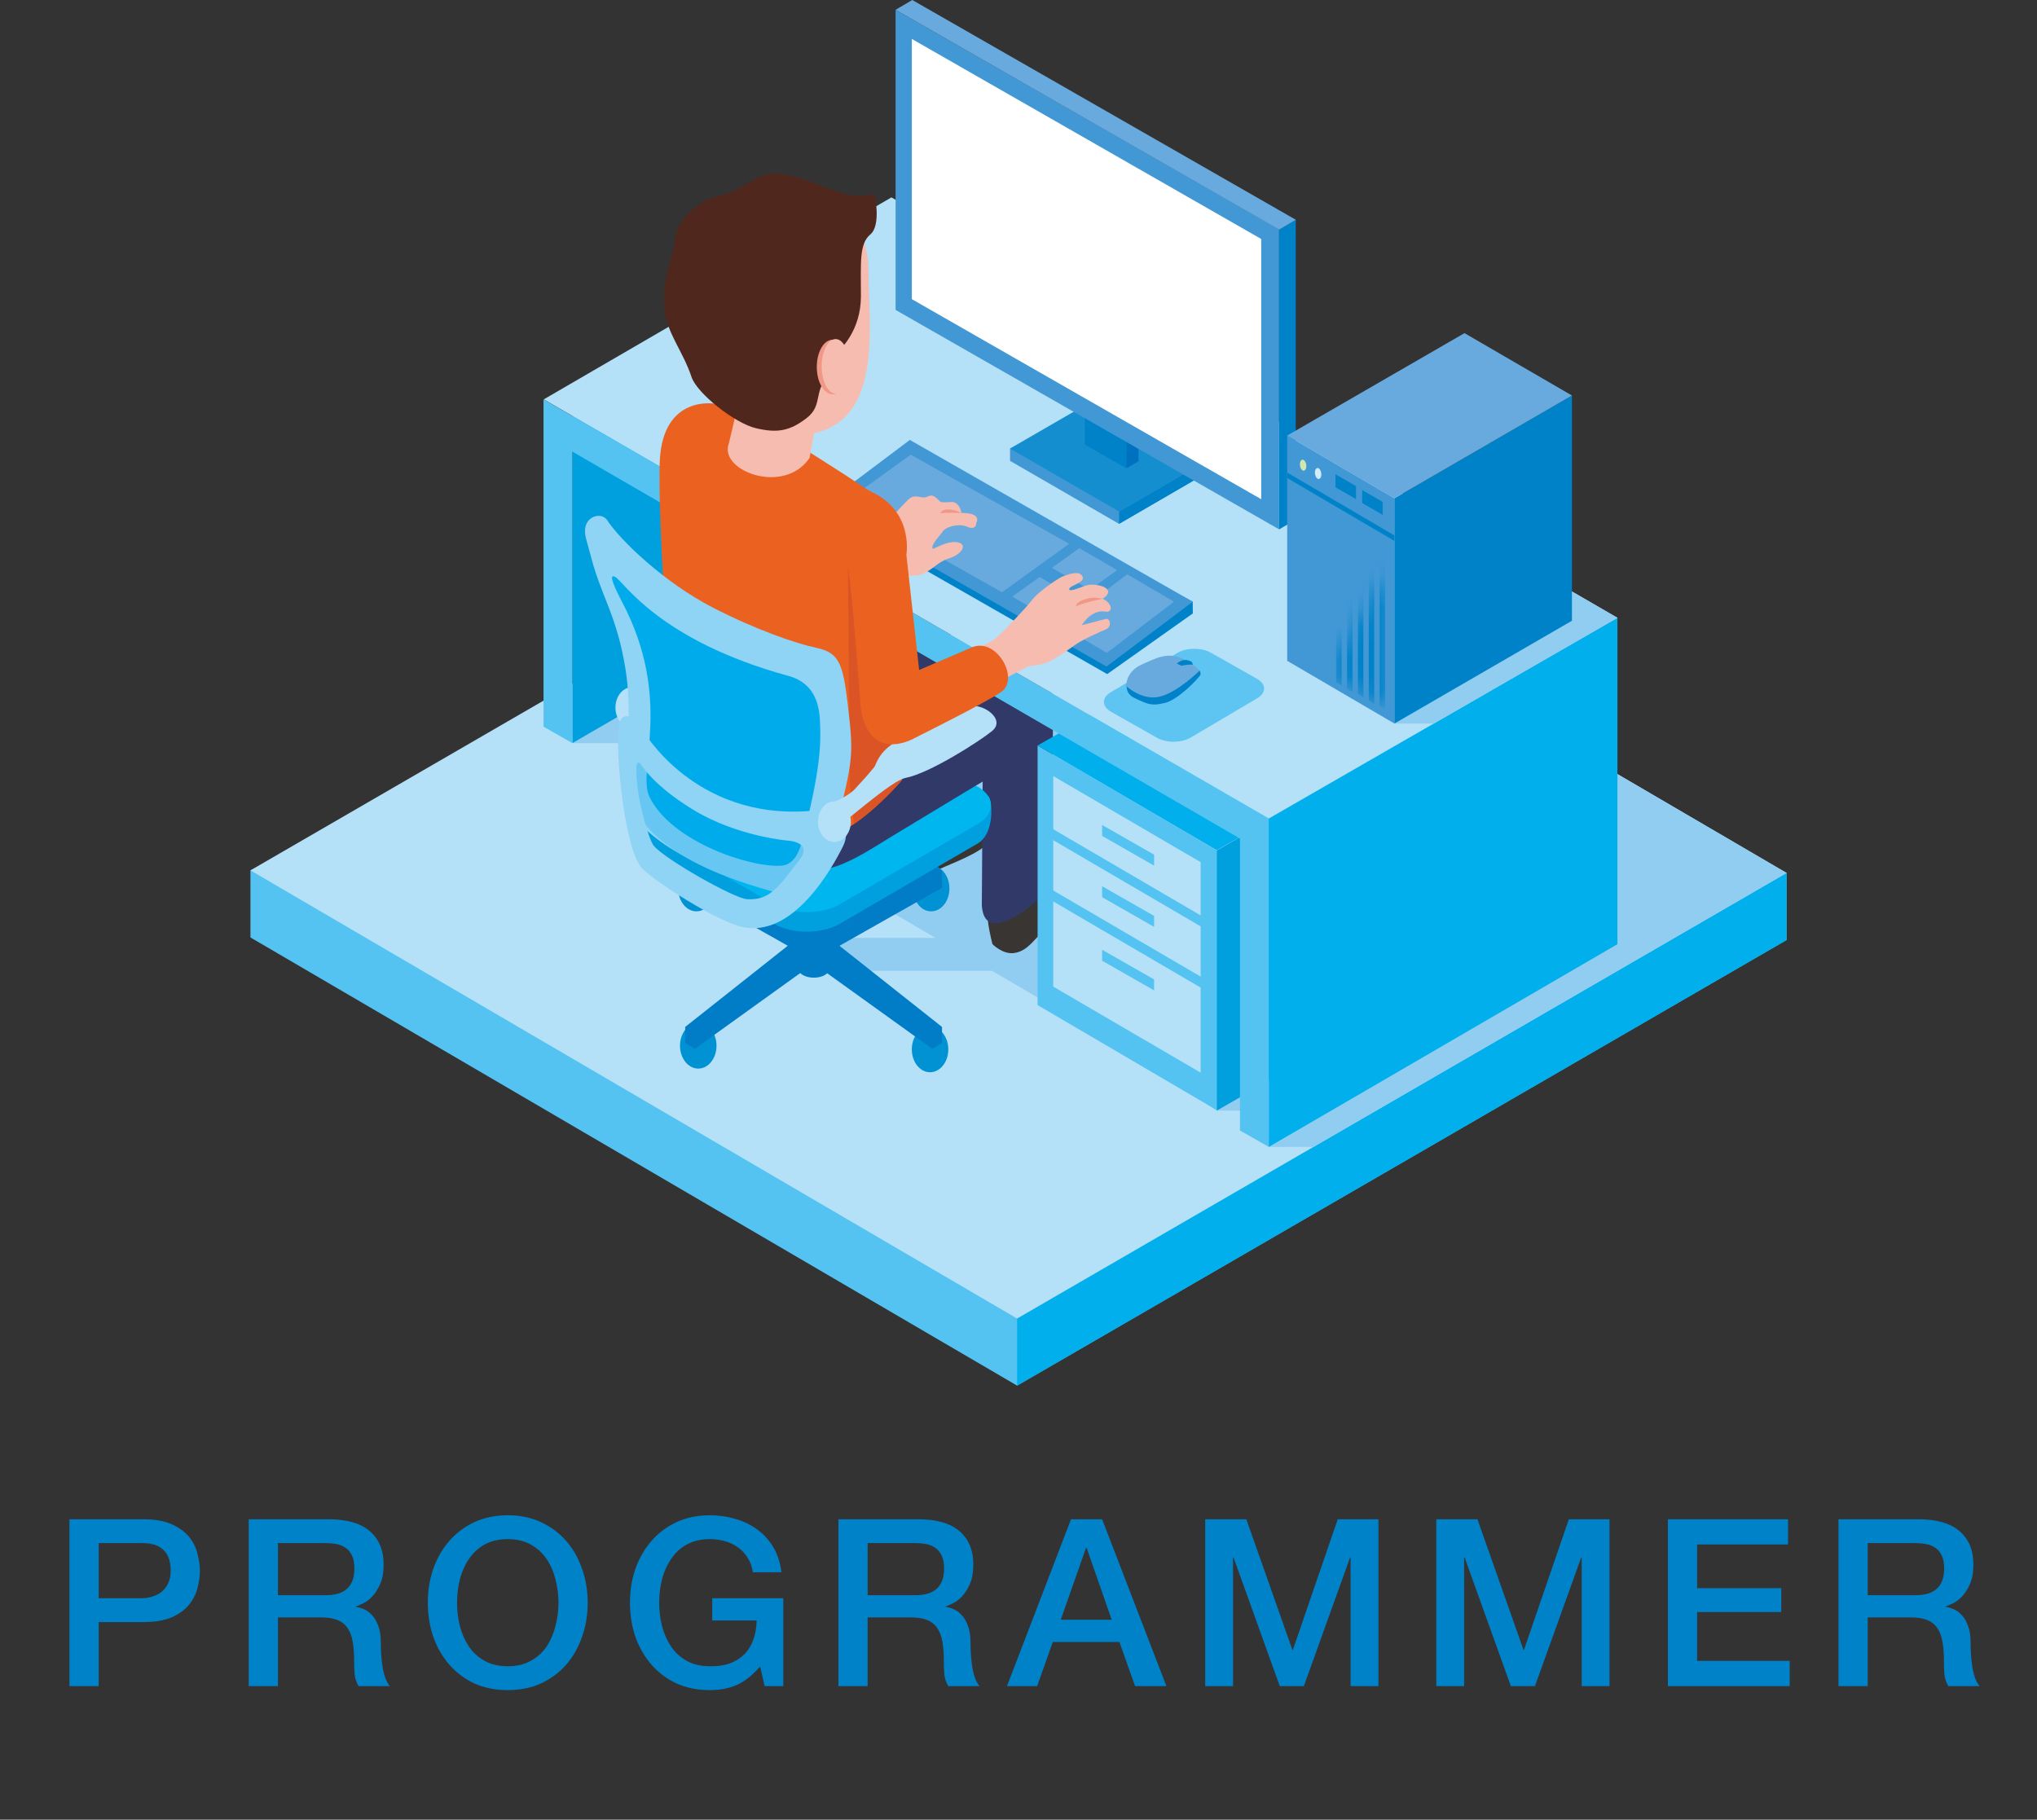 <svg width="122" height="109" viewBox="0 0 122 109" fill="none" xmlns="http://www.w3.org/2000/svg"><rect x="0" y="0" width="122" height="109" fill="#333333" stroke="none"/><g clip-path="url(#clip0_231_45)"><path d="M107 56.309L60.917 83L15 56.154V52.135L61.083 32.164L107 52.29V56.309Z" fill="#54C3F1"/><path d="M60.917 32.237V83L107 56.309V52.29L61.083 32.164L60.917 32.237Z" fill="#00AFEC"/><path d="M107 52.29L60.917 78.981L15 52.135L61.083 25.444L107 52.29Z" fill="#B5E1F8"/><path d="M61.083 25.444L34.258 40.981L34.28 44.514H43.445L50.233 52.785L56.026 56.18H48.593L48.484 58.152H59.415L66.52 62.313L72.876 66.528L75.429 66.526L75.991 68.703H78.662L107 52.29L61.083 25.444Z" fill="#91CDF1"/><path d="M52.961 49.09C52.961 49.09 52.97 50.774 53.075 51.49C53.158 52.062 53.324 52.706 53.324 52.706C53.324 52.706 53.923 53.335 54.612 53.247C55.508 53.133 55.9 52.248 56.356 52.021C56.813 51.791 58.847 51.066 59.242 50.398C60.246 48.704 59.168 48.505 58.143 48.505C57.117 48.505 54.758 48.38 54.758 48.38L52.964 49.092L52.961 49.09Z" fill="#393532"/><path d="M59.074 52.932C59.074 52.932 59.083 54.616 59.188 55.333C59.271 55.904 59.437 56.548 59.437 56.548C59.437 56.548 60.036 57.177 60.725 57.089C61.621 56.975 62.012 56.09 62.469 55.863C62.926 55.635 64.959 54.908 65.355 54.24C66.358 52.546 65.281 52.347 64.255 52.347C63.23 52.347 60.871 52.222 60.871 52.222L59.076 52.934L59.074 52.932Z" fill="#393532"/><path d="M59.994 40.639L50.541 46.52L43.193 43.29L39.542 45.233C39.542 45.233 39.313 47.859 40.684 49.232C42.052 50.603 44.678 51.471 47 52.459C48.58 53.131 51.072 51.58 52.439 50.575L58.853 46.807L58.803 54.259C59.03 57.116 62.909 53.232 62.909 53.232C62.909 53.232 63.075 44.44 63.075 42.124C63.075 38.676 59.994 40.639 59.994 40.639Z" fill="#313969"/><path d="M62.143 60.206L72.876 66.499V50.947L62.143 44.654V60.206Z" fill="#54C3F1"/><path d="M63.081 59.098L71.909 64.252V51.644L63.081 46.488V59.098Z" fill="#B5E1F8"/><path d="M85.682 59.135L72.876 66.528V50.947L85.682 43.555V59.135Z" fill="#009FDE"/><path d="M85.695 43.581L72.875 50.925L62.15 44.652L74.97 37.305L85.695 43.581Z" fill="#00AFEC"/><path d="M62.644 50.073L72.292 55.714V55.057L62.644 49.416V50.073Z" fill="#54C3F1"/><path d="M62.644 53.742L72.292 59.38V58.723L62.644 53.085V53.742Z" fill="#54C3F1"/><path d="M66.008 50.073L69.122 51.852V51.195L66.008 49.416V50.073Z" fill="#54C3F1"/><path d="M66.008 53.742L69.122 55.521V54.864L66.008 53.085V53.742Z" fill="#54C3F1"/><path d="M66.008 57.547L69.122 59.326V58.669L66.008 56.89V57.547Z" fill="#54C3F1"/><path d="M43.047 43.539L53.882 36.797C53.882 36.797 56.962 34.834 56.962 38.282C56.962 40.6 56.796 49.39 56.796 49.39C56.796 49.39 52.918 53.276 52.69 50.419L52.74 42.968L46.125 46.853L43.045 43.539H43.047Z" fill="#313969"/><path d="M96.871 36.979V56.557L75.991 68.701V49.026L96.871 36.979Z" fill="#00AFEC"/><path d="M55.156 12.862V32.412L34.28 44.514V24.91L55.156 12.862Z" fill="#009FDE"/><path d="M32.553 23.924V43.528L34.28 44.514V27.052L74.264 50.229V67.715L75.991 68.703V49.024L32.553 23.924Z" fill="#54C3F1"/><path d="M32.568 23.922L75.991 49.029L96.871 37.007L53.39 11.824L32.568 23.922Z" fill="#B5E1F8"/><path d="M56.864 53.221C56.864 53.977 56.374 54.59 55.771 54.59C55.167 54.59 54.678 53.977 54.678 53.221C54.678 52.465 55.167 51.852 55.771 51.852C56.374 51.852 56.864 52.465 56.864 53.221Z" fill="#0092D3"/><path d="M41.711 54.59C42.315 54.59 42.804 53.977 42.804 53.221C42.804 52.465 42.315 51.852 41.711 51.852C41.107 51.852 40.618 52.465 40.618 53.221C40.618 53.977 41.107 54.59 41.711 54.59Z" fill="#0092D3"/><path d="M48.742 55.398L41.37 52.152L41.042 52.358V53.179L48.742 57.536V55.398Z" fill="#007DC6"/><path d="M48.718 55.398L56.092 51.948L56.42 52.152V53.179L48.718 57.536V55.398Z" fill="#007DC6"/><path d="M49.651 57.981V51.14H47.806V58.04H47.824C47.824 58.329 48.235 58.563 48.742 58.563C49.249 58.563 49.66 58.329 49.66 58.04C49.66 58.02 49.654 58.001 49.649 57.981H49.651Z" fill="#007DC6"/><path d="M55.703 64.228C56.306 64.228 56.796 63.615 56.796 62.859C56.796 62.103 56.306 61.49 55.703 61.49C55.099 61.49 54.61 62.103 54.61 62.859C54.61 63.615 55.099 64.228 55.703 64.228Z" fill="#0092D3"/><path d="M42.913 62.64C42.913 63.396 42.424 64.009 41.82 64.009C41.217 64.009 40.727 63.396 40.727 62.64C40.727 61.884 41.217 61.271 41.82 61.271C42.424 61.271 42.913 61.884 42.913 62.64Z" fill="#0092D3"/><path d="M47.758 56.194L41.038 61.514V62.476L41.613 62.828L48.086 58.174V56.375C47.992 56.104 47.758 56.191 47.758 56.191V56.194Z" fill="#007DC6"/><path d="M49.697 56.194L56.418 61.514V62.476L55.843 62.828L49.369 58.174V56.375C49.417 56.112 49.697 56.191 49.697 56.191V56.194Z" fill="#007DC6"/><path d="M38.318 48.286C37.931 48.713 38.13 50.711 38.935 51.085L46.383 55.35C47.463 55.968 49.225 55.961 50.298 55.335L58.545 50.533C59.62 49.907 59.419 47.909 59.201 47.69L49.942 43.397C48.862 42.784 47.144 42.862 46.123 43.574L38.318 48.286Z" fill="#009FDE"/><path d="M38.828 47.495C37.809 48.207 37.857 49.296 38.937 49.913L46.385 54.178C47.465 54.796 49.227 54.789 50.301 54.163L58.547 49.361C59.623 48.735 59.616 47.721 58.536 47.108L49.944 42.225C48.864 41.612 47.146 41.691 46.125 42.402L38.83 47.497L38.828 47.495Z" fill="#00B6EE"/><path d="M58.853 46.81L53.954 49.771C52.096 50.866 49.741 52.634 48.16 51.962C45.839 50.974 43.213 50.106 41.844 48.735C40.474 47.362 40.703 44.735 40.703 44.735L43.191 43.292L50.539 46.523L57.968 41.969L58.851 46.812L58.853 46.81Z" fill="#313969"/><path d="M66.312 40.379L49.369 30.686L54.653 27.012L71.435 36.044L71.441 36.745L66.312 40.379Z" fill="#0082C9"/><path d="M73.415 27.667L67.023 31.38L60.493 27.606V26.868L66.87 23.92L73.415 27.667Z" fill="#4298D4"/><path d="M73.422 27.665L67.027 31.378V30.64L73.422 26.923V27.665Z" fill="#0082C9"/><path d="M73.415 26.929L67.023 30.64L60.493 26.868L66.87 23.179L73.415 26.929Z" fill="#148ECF"/><path d="M67.463 28.055L64.968 26.631V20.825L67.463 22.248V28.055Z" fill="#0082C9"/><path d="M68.184 27.63L67.462 28.055V22.255L68.184 21.83V27.63Z" fill="#0071BE"/><path d="M76.609 31.709L53.639 18.564V0.591L76.609 13.736V31.709Z" fill="#4298D4"/><path d="M75.536 29.902L54.612 17.92V2.333L75.536 14.315V29.902Z" fill="white"/><path d="M77.606 31.124L76.609 31.711V13.747L77.606 13.16V31.124Z" fill="#0082C9"/><path d="M77.609 13.165L76.612 13.752L53.639 0.587L54.638 0L77.609 13.165Z" fill="#69AADE"/><path d="M66.271 39.927L49.328 30.235L54.492 26.351L71.435 36.044L66.271 39.927Z" fill="#4298D4"/><path d="M75.289 40.663C75.844 40.979 75.849 41.502 75.3 41.826L71.314 44.181C70.764 44.505 69.861 44.514 69.303 44.199L66.533 42.63C65.978 42.315 65.974 41.791 66.522 41.467L70.508 39.112C71.056 38.788 71.962 38.779 72.519 39.095L75.287 40.663H75.289Z" fill="#5EC5F2"/><path d="M67.714 40.42C67.714 40.42 67.054 41.382 67.943 41.809C68.833 42.238 69.01 42.28 69.773 42.105C70.538 41.927 71.776 40.659 71.894 40.42C71.94 40.33 71.848 40.17 71.848 40.17C71.4 39.901 70.385 39.459 70.086 39.476C69.614 39.502 69.041 39.533 68.256 39.936C67.974 40.081 67.714 40.42 67.714 40.42Z" fill="#0082C9"/><path d="M67.445 41.086C67.445 41.086 68.381 41.986 69.458 41.73C70.538 41.471 71.846 40.17 71.846 40.17C71.846 40.17 71.699 39.947 70.976 39.533C70.001 38.977 69.211 39.434 68.332 39.829C67.438 40.23 67.443 41.086 67.443 41.086H67.445Z" fill="#69AADE"/><path d="M71.395 39.667C71.395 39.667 70.978 39.318 70.479 39.748L70.766 39.881C70.766 39.881 71.109 39.791 71.448 39.818L71.393 39.669L71.395 39.667Z" fill="#0082C9"/><path d="M62.891 37.051L60.624 35.737L62.264 34.563L64.531 35.877L62.891 37.051Z" fill="#69AADE"/><path d="M60.012 35.474L50.53 30.134L54.546 27.234L64.03 32.574L60.012 35.474Z" fill="#69AADE"/><path d="M65.267 35.327L63 34.013L64.64 32.837L66.907 34.151L65.267 35.327Z" fill="#69AADE"/><path d="M66.293 39.106L63.492 37.463L67.511 34.399L70.309 36.041L66.293 39.106Z" fill="#69AADE"/><path d="M47.566 34.926C47.566 34.926 51.667 32.894 52.176 32.381C52.561 31.998 53.449 30.874 54.378 29.945C54.828 29.494 55.156 29.945 55.567 29.739C55.95 29.547 56.147 29.939 56.346 30.068C56.413 30.112 57.082 30.068 57.082 30.068C57.533 30.191 57.574 30.725 57.574 30.725C58.851 30.725 58.475 31.299 58.475 31.299C58.475 31.299 58.51 31.812 57.902 31.544C57.43 31.339 56.636 31.544 56.448 31.853C56.326 32.053 55.751 32.602 55.854 32.867C55.884 32.946 56.848 32.276 57.478 32.521C57.909 32.69 57.579 33.214 56.809 33.459C56.12 33.676 55.895 34.131 55.163 34.416C54.817 34.552 53.578 34.442 53.132 34.578C51.827 34.977 48.705 37.143 48.705 37.143L47.568 34.924L47.566 34.926Z" fill="#F6BCB0"/><path d="M55.705 40.243L56.579 42.543L61.603 39.903C61.603 39.903 62.314 39.862 62.782 39.658C63.25 39.454 64.194 38.771 64.408 38.617C64.839 38.309 65.989 37.798 66.245 37.693C66.592 37.548 66.518 37.01 66.21 37.078L64.778 37.452C64.778 37.452 65.075 37.049 65.222 36.94C65.427 36.784 65.768 36.563 66.177 36.633C66.758 36.729 66.551 36.052 66.026 35.866C66.026 35.866 66.586 35.575 66.278 35.268C66.116 35.106 65.698 34.994 65.222 35.029C64.963 35.047 63.991 35.549 64.039 35.273C64.078 35.043 65.228 34.861 64.736 34.41C64.461 34.156 63.547 34.574 63.547 34.574C63.547 34.574 62.294 35.303 61.767 35.995C61.42 36.451 59.898 38.05 59.553 38.295C59.207 38.541 55.705 40.243 55.705 40.243Z" fill="#F6BCB0"/><path d="M83.513 43.342H85.868L96.871 37.007L89.305 32.627L83.513 43.342Z" fill="#91CDF1"/><path d="M83.513 29.849L77.093 26.09V39.583L83.513 43.34V29.849Z" fill="#4298D4"/><path d="M83.513 29.851L94.147 23.692V37.183L83.513 43.342V29.851Z" fill="#0082C9"/><path d="M94.147 23.692L83.513 29.851L77.093 26.09L87.711 19.955L94.147 23.692Z" fill="#69AADE"/><path d="M77.869 27.937C77.908 28.114 78.02 28.226 78.118 28.187C78.216 28.147 78.262 27.97 78.223 27.794C78.184 27.617 78.072 27.505 77.974 27.545C77.875 27.584 77.829 27.759 77.869 27.937Z" fill="#D5E6AC"/><path d="M78.767 28.434C78.807 28.611 78.918 28.723 79.017 28.684C79.115 28.644 79.161 28.467 79.121 28.292C79.082 28.114 78.971 28.003 78.872 28.042C78.774 28.081 78.728 28.257 78.767 28.434Z" fill="#D1ECFB"/><path d="M79.985 29.188L81.214 29.899V29.12L79.985 28.408V29.188Z" fill="#0082C9"/><path d="M81.583 30.132L82.812 30.844V30.064L81.583 29.352V30.132Z" fill="#0082C9"/><path d="M77.101 28.64L83.514 32.401V32.072L77.101 28.311V28.64Z" fill="#0082C9"/><mask id="mask0_231_45" style="mask-type:luminance" maskUnits="userSpaceOnUse" x="79" y="34" width="5" height="9"><path d="M83.223 42.53L79.447 40.293L83.223 34V42.53Z" fill="white"/></mask><g mask="url(#mask0_231_45)"><path d="M82.956 42.501L82.628 42.295V33.056L82.956 33.26V42.501Z" fill="#0082C9"/><path d="M82.305 42.153L81.977 41.947V32.705L82.305 32.911V42.153Z" fill="#0082C9"/><path d="M81.655 41.763L81.327 41.557V32.316L81.655 32.522V41.763Z" fill="#0082C9"/><path d="M81.004 41.454L80.676 41.248V32.007L81.004 32.213V41.454Z" fill="#0082C9"/><path d="M80.352 41.064L80.024 40.858V31.617L80.352 31.823V41.064Z" fill="#0082C9"/></g><path d="M66.026 35.868C66.026 35.868 64.88 36.103 64.443 36.322C64.443 36.322 64.391 36.028 65.171 35.846C65.646 35.737 66.026 35.868 66.026 35.868Z" fill="#F19788"/><path d="M57.576 30.727C57.576 30.727 56.667 30.686 56.326 30.754C56.326 30.754 56.394 30.48 56.837 30.515C57.281 30.55 57.576 30.727 57.576 30.727Z" fill="#F19788"/><path d="M45.355 35.711C45.001 35.932 42.371 36.922 41.265 37.682C40.883 37.945 40.336 38.985 40.242 39.102C39.645 39.831 39.658 39.77 39.061 40.442C38.814 40.72 38.016 41.169 37.844 41.169C37.299 41.169 36.86 41.712 36.86 42.385C36.86 43.057 37.299 43.601 37.844 43.601C38.388 43.601 38.828 43.055 38.828 42.385C38.828 42.284 38.814 42.19 38.797 42.096C40.165 40.994 41.202 39.248 41.801 39.428C42.638 39.68 46.035 37.577 46.77 36.975C47.69 36.219 46.024 35.294 45.353 35.713L45.355 35.711Z" fill="#B5E1F8"/><path d="M40.391 45.195C40.391 45.195 45.362 49.576 48.327 50.262C50.598 50.788 54.03 46.72 54.03 46.72C54.03 46.72 53.178 44.148 53.003 42.606C52.633 39.321 52.666 29.805 52.666 29.805C52.666 29.805 46.081 25.343 43.519 24.345C42.465 23.935 39.77 23.895 39.527 27.431C39.3 30.745 40.393 45.197 40.393 45.197L40.391 45.195Z" fill="#EB6120"/><path d="M52.013 16.185C52.013 12.764 49.039 10.808 45.965 11.423C42.03 12.212 40.745 14.536 40.681 17.957C40.614 21.631 42.142 23.733 44.053 24.861L43.652 26.561C43.023 28.195 46.951 29.698 48.488 27.429L48.759 25.946C52.918 25.043 52.013 19.385 52.013 16.187V16.185Z" fill="#F6BCB0"/><path d="M50.327 20.916C50.327 20.916 51.562 19.791 51.562 17.762C51.562 15.734 51.451 14.608 52.124 14.045C52.8 13.482 52.375 11.594 52.375 11.594C50.858 12.185 49.109 10.873 47.233 10.497C45.126 10.074 44.955 11.342 42.933 11.765C41.895 11.982 40.491 13.2 40.432 14.271C40.371 15.342 39.588 16.579 39.813 18.608C39.966 19.992 40.902 21.035 41.416 22.579C41.744 23.565 44 25.346 45.266 25.648C46.564 25.957 47.316 25.817 48.329 25.028C49.341 24.239 48.648 23.343 49.761 22.382C50.876 21.42 50.322 20.919 50.322 20.919L50.327 20.916Z" fill="#4F271D"/><path d="M50.817 21.981C50.817 22.884 50.393 23.615 49.868 23.615C49.343 23.615 48.919 22.884 48.919 21.981C48.919 21.078 49.343 20.349 49.868 20.349C50.393 20.349 50.817 21.081 50.817 21.981Z" fill="#F19788"/><path d="M54.03 46.718C54.03 46.718 53.178 44.146 53.003 42.604C52.806 40.854 52.723 37.338 52.688 34.431L50.784 33.998C50.784 33.998 50.887 45.007 50.887 46.321C50.887 47.256 51.053 48.636 51.149 49.353C52.699 48.29 54.028 46.715 54.028 46.715L54.03 46.718Z" fill="#DB5425"/><path d="M36.35 31.137C37.153 32.379 39.82 34.916 42.691 36.394C45.242 37.708 47.664 38.547 48.884 38.804C50.268 39.095 50.487 39.752 50.779 42.236C51.184 45.673 51.07 45.449 49.686 51.145C49.686 51.145 48.053 53.703 46.565 53.306C43.86 52.584 39.623 51.348 37.734 48.59C36.858 47.309 38.121 44.052 37.444 39.975C37.225 38.661 36.923 37.542 36.35 36.105C35.476 33.914 35.548 33.842 35.111 32.309C34.715 30.922 36.01 30.613 36.35 31.141V31.137Z" fill="#8FD3F5"/><path d="M50.88 21.942C50.88 22.844 50.506 23.576 50.047 23.576C49.588 23.576 49.214 22.844 49.214 21.942C49.214 21.039 49.586 20.31 50.047 20.31C50.508 20.31 50.88 21.041 50.88 21.942Z" fill="#F6BCB0"/><path d="M47.111 53.633C48.6 54.029 49.745 51.635 49.745 51.635C49.745 51.635 49.809 51.074 49.905 50.203C45.756 49.808 39.245 45.688 37.935 44.836C37.881 46.718 37.78 48.185 38.281 48.915C40.168 51.672 44.407 52.91 47.111 53.631V53.633Z" fill="#67C7F2"/><path d="M47.209 40.484C48.456 40.825 49.031 41.726 49.105 43.112C49.177 44.505 49.177 46.032 48.003 50.496C47.725 51.547 47.207 51.819 46.829 51.852C45.019 52.01 40.185 50.433 38.891 47.714C38.139 46.133 40.34 41.923 37.264 36.068C36.536 34.681 36.541 34.385 36.864 34.572C37.374 34.863 39.488 38.368 47.212 40.486L47.209 40.484Z" fill="#00ABEB"/><path d="M48.519 48.577C41.519 49.129 38.462 43.682 38.462 43.682C38.462 43.682 37.654 42.402 37.181 43.112C36.709 43.82 37.312 50.93 38.497 52.065C39.343 52.873 42.905 55.177 44.442 55.523C47.518 56.218 49.85 51.975 50.484 50.706C51.035 49.602 50.406 48.431 48.519 48.58V48.577ZM47.889 51.493C46.687 53.052 46.136 53.955 44.737 53.861C43.943 53.808 39.713 51.407 39.134 50.632C38.854 50.257 38.106 47.824 38.108 46.069C38.108 45.423 38.392 45.785 38.392 45.785C38.392 45.785 39.079 47.022 41.528 48.512C44.142 50.102 47.166 50.352 47.166 50.352C47.166 50.352 48.716 50.422 47.892 51.493H47.889Z" fill="#8FD3F5"/><path d="M57.95 42.381C57.596 42.602 55.257 43.715 54.028 44.251C52.649 44.856 52.467 45.817 52.373 45.933C51.776 46.665 51.79 46.602 51.193 47.274C50.946 47.552 50.148 48.001 49.975 48.001C49.431 48.001 48.991 48.544 48.991 49.217C48.991 49.889 49.431 50.433 49.975 50.433C50.519 50.433 50.959 49.887 50.959 49.217C50.959 49.116 50.946 49.022 50.928 48.928C52.297 47.826 53.637 46.713 54.251 46.593C55.701 46.308 58.683 44.391 59.417 43.789C60.338 43.033 58.621 41.962 57.953 42.383L57.95 42.381Z" fill="#B5E1F8"/><path d="M50.786 34C51.057 35.472 51.551 42.433 51.551 42.433C51.988 45.171 53.884 44.711 54.831 44.185C54.831 44.185 59.087 42.065 59.968 41.447C61.109 40.648 59.64 38.052 58.11 38.819L55.049 40.133L54.284 33.233C54.284 33.233 54.831 30.167 51.442 29.181C50.473 28.898 50.239 31.043 50.786 34Z" fill="#EB6120"/></g><path d="M4.16 91.004H8.57C9.279 91.004 9.858 91.107 10.306 91.312C10.754 91.517 11.099 91.774 11.341 92.082C11.584 92.39 11.748 92.726 11.832 93.09C11.925 93.454 11.972 93.79 11.972 94.098C11.972 94.406 11.925 94.742 11.832 95.106C11.748 95.461 11.584 95.792 11.341 96.1C11.099 96.408 10.754 96.665 10.306 96.87C9.858 97.066 9.279 97.164 8.57 97.164H5.91V101H4.16V91.004ZM5.91 95.736H8.472C8.668 95.736 8.868 95.708 9.074 95.652C9.279 95.596 9.466 95.507 9.634 95.386C9.811 95.255 9.951 95.087 10.053 94.882C10.165 94.667 10.222 94.401 10.222 94.084C10.222 93.757 10.175 93.487 10.082 93.272C9.988 93.057 9.862 92.889 9.704 92.768C9.545 92.637 9.363 92.549 9.158 92.502C8.952 92.455 8.733 92.432 8.5 92.432H5.91V95.736ZM14.897 91.004H19.671C20.773 91.004 21.599 91.242 22.149 91.718C22.7 92.194 22.975 92.857 22.975 93.706C22.975 94.182 22.905 94.579 22.765 94.896C22.625 95.204 22.462 95.456 22.275 95.652C22.089 95.839 21.902 95.974 21.715 96.058C21.538 96.142 21.407 96.198 21.323 96.226V96.254C21.473 96.273 21.631 96.319 21.799 96.394C21.977 96.469 22.14 96.59 22.289 96.758C22.439 96.917 22.56 97.127 22.653 97.388C22.756 97.649 22.807 97.976 22.807 98.368C22.807 98.956 22.849 99.493 22.933 99.978C23.027 100.454 23.167 100.795 23.353 101H21.477C21.347 100.785 21.267 100.547 21.239 100.286C21.221 100.025 21.211 99.773 21.211 99.53C21.211 99.073 21.183 98.681 21.127 98.354C21.071 98.018 20.969 97.743 20.819 97.528C20.67 97.304 20.465 97.141 20.203 97.038C19.951 96.935 19.625 96.884 19.223 96.884H16.647V101H14.897V91.004ZM16.647 95.554H19.517C20.077 95.554 20.502 95.423 20.791 95.162C21.081 94.891 21.225 94.49 21.225 93.958C21.225 93.641 21.179 93.384 21.085 93.188C20.992 92.983 20.861 92.824 20.693 92.712C20.535 92.6 20.348 92.525 20.133 92.488C19.928 92.451 19.713 92.432 19.489 92.432H16.647V95.554ZM30.411 92.194C29.879 92.194 29.417 92.301 29.025 92.516C28.642 92.731 28.329 93.02 28.087 93.384C27.844 93.739 27.662 94.145 27.541 94.602C27.429 95.059 27.373 95.526 27.373 96.002C27.373 96.478 27.429 96.945 27.541 97.402C27.662 97.859 27.844 98.27 28.087 98.634C28.329 98.989 28.642 99.273 29.025 99.488C29.417 99.703 29.879 99.81 30.411 99.81C30.943 99.81 31.4 99.703 31.783 99.488C32.175 99.273 32.492 98.989 32.735 98.634C32.977 98.27 33.155 97.859 33.267 97.402C33.388 96.945 33.449 96.478 33.449 96.002C33.449 95.526 33.388 95.059 33.267 94.602C33.155 94.145 32.977 93.739 32.735 93.384C32.492 93.02 32.175 92.731 31.783 92.516C31.4 92.301 30.943 92.194 30.411 92.194ZM30.411 90.766C31.157 90.766 31.825 90.906 32.413 91.186C33.01 91.466 33.514 91.844 33.925 92.32C34.336 92.796 34.648 93.351 34.863 93.986C35.087 94.621 35.199 95.293 35.199 96.002C35.199 96.721 35.087 97.397 34.863 98.032C34.648 98.667 34.336 99.222 33.925 99.698C33.514 100.174 33.01 100.552 32.413 100.832C31.825 101.103 31.157 101.238 30.411 101.238C29.664 101.238 28.992 101.103 28.395 100.832C27.807 100.552 27.308 100.174 26.897 99.698C26.486 99.222 26.169 98.667 25.945 98.032C25.73 97.397 25.623 96.721 25.623 96.002C25.623 95.293 25.73 94.621 25.945 93.986C26.169 93.351 26.486 92.796 26.897 92.32C27.308 91.844 27.807 91.466 28.395 91.186C28.992 90.906 29.664 90.766 30.411 90.766ZM46.913 101H45.794L45.528 99.824C45.061 100.356 44.594 100.725 44.127 100.93C43.661 101.135 43.124 101.238 42.517 101.238C41.771 101.238 41.099 101.103 40.502 100.832C39.913 100.552 39.414 100.174 39.004 99.698C38.593 99.222 38.276 98.667 38.051 98.032C37.837 97.397 37.73 96.721 37.73 96.002C37.73 95.293 37.837 94.621 38.051 93.986C38.276 93.351 38.593 92.796 39.004 92.32C39.414 91.844 39.913 91.466 40.502 91.186C41.099 90.906 41.771 90.766 42.517 90.766C43.059 90.766 43.572 90.841 44.057 90.99C44.552 91.13 44.991 91.345 45.373 91.634C45.756 91.914 46.074 92.269 46.325 92.698C46.578 93.127 46.736 93.622 46.801 94.182H45.093C45.047 93.855 44.944 93.571 44.785 93.328C44.636 93.076 44.445 92.866 44.212 92.698C43.978 92.53 43.717 92.404 43.428 92.32C43.138 92.236 42.835 92.194 42.517 92.194C41.986 92.194 41.523 92.301 41.132 92.516C40.749 92.731 40.436 93.02 40.194 93.384C39.951 93.739 39.769 94.145 39.648 94.602C39.535 95.059 39.48 95.526 39.48 96.002C39.48 96.478 39.535 96.945 39.648 97.402C39.769 97.859 39.951 98.27 40.194 98.634C40.436 98.989 40.749 99.273 41.132 99.488C41.523 99.703 41.986 99.81 42.517 99.81C42.965 99.819 43.362 99.763 43.708 99.642C44.053 99.511 44.342 99.329 44.575 99.096C44.818 98.853 45 98.559 45.121 98.214C45.243 97.869 45.308 97.486 45.318 97.066H42.657V95.736H46.913V101ZM50.215 91.004H54.989C56.09 91.004 56.916 91.242 57.467 91.718C58.017 92.194 58.293 92.857 58.293 93.706C58.293 94.182 58.223 94.579 58.083 94.896C57.943 95.204 57.779 95.456 57.593 95.652C57.406 95.839 57.219 95.974 57.033 96.058C56.855 96.142 56.725 96.198 56.641 96.226V96.254C56.79 96.273 56.949 96.319 57.117 96.394C57.294 96.469 57.457 96.59 57.607 96.758C57.756 96.917 57.877 97.127 57.971 97.388C58.073 97.649 58.125 97.976 58.125 98.368C58.125 98.956 58.167 99.493 58.251 99.978C58.344 100.454 58.484 100.795 58.671 101H56.795C56.664 100.785 56.585 100.547 56.557 100.286C56.538 100.025 56.529 99.773 56.529 99.53C56.529 99.073 56.501 98.681 56.445 98.354C56.389 98.018 56.286 97.743 56.137 97.528C55.987 97.304 55.782 97.141 55.521 97.038C55.269 96.935 54.942 96.884 54.541 96.884H51.965V101H50.215V91.004ZM51.965 95.554H54.835C55.395 95.554 55.819 95.423 56.109 95.162C56.398 94.891 56.543 94.49 56.543 93.958C56.543 93.641 56.496 93.384 56.403 93.188C56.309 92.983 56.179 92.824 56.011 92.712C55.852 92.6 55.665 92.525 55.451 92.488C55.245 92.451 55.031 92.432 54.807 92.432H51.965V95.554ZM64.146 91.004H66.008L69.858 101H67.982L67.044 98.354H63.054L62.116 101H60.31L64.146 91.004ZM63.53 97.024H66.582L65.084 92.726H65.042L63.53 97.024ZM72.182 91.004H74.646L77.404 98.83H77.432L80.12 91.004H82.556V101H80.89V93.286H80.862L78.09 101H76.648L73.876 93.286H73.848V101H72.182V91.004ZM86.023 91.004H88.487L91.245 98.83H91.273L93.961 91.004H96.397V101H94.731V93.286H94.703L91.931 101H90.489L87.717 93.286H87.689V101H86.023V91.004ZM99.893 91.004H107.089V92.516H101.643V95.134H106.683V96.562H101.643V99.488H107.187V101H99.893V91.004ZM110.111 91.004H114.885C115.986 91.004 116.812 91.242 117.363 91.718C117.914 92.194 118.189 92.857 118.189 93.706C118.189 94.182 118.119 94.579 117.979 94.896C117.839 95.204 117.676 95.456 117.489 95.652C117.302 95.839 117.116 95.974 116.929 96.058C116.752 96.142 116.621 96.198 116.537 96.226V96.254C116.686 96.273 116.845 96.319 117.013 96.394C117.19 96.469 117.354 96.59 117.503 96.758C117.652 96.917 117.774 97.127 117.867 97.388C117.97 97.649 118.021 97.976 118.021 98.368C118.021 98.956 118.063 99.493 118.147 99.978C118.24 100.454 118.38 100.795 118.567 101H116.691C116.56 100.785 116.481 100.547 116.453 100.286C116.434 100.025 116.425 99.773 116.425 99.53C116.425 99.073 116.397 98.681 116.341 98.354C116.285 98.018 116.182 97.743 116.033 97.528C115.884 97.304 115.678 97.141 115.417 97.038C115.165 96.935 114.838 96.884 114.437 96.884H111.861V101H110.111V91.004ZM111.861 95.554H114.731C115.291 95.554 115.716 95.423 116.005 95.162C116.294 94.891 116.439 94.49 116.439 93.958C116.439 93.641 116.392 93.384 116.299 93.188C116.206 92.983 116.075 92.824 115.907 92.712C115.748 92.6 115.562 92.525 115.347 92.488C115.142 92.451 114.927 92.432 114.703 92.432H111.861V95.554Z" fill="#0082C9"/><defs><clipPath id="clip0_231_45"><rect width="92" height="83" fill="white" transform="translate(15)"/></clipPath></defs></svg>